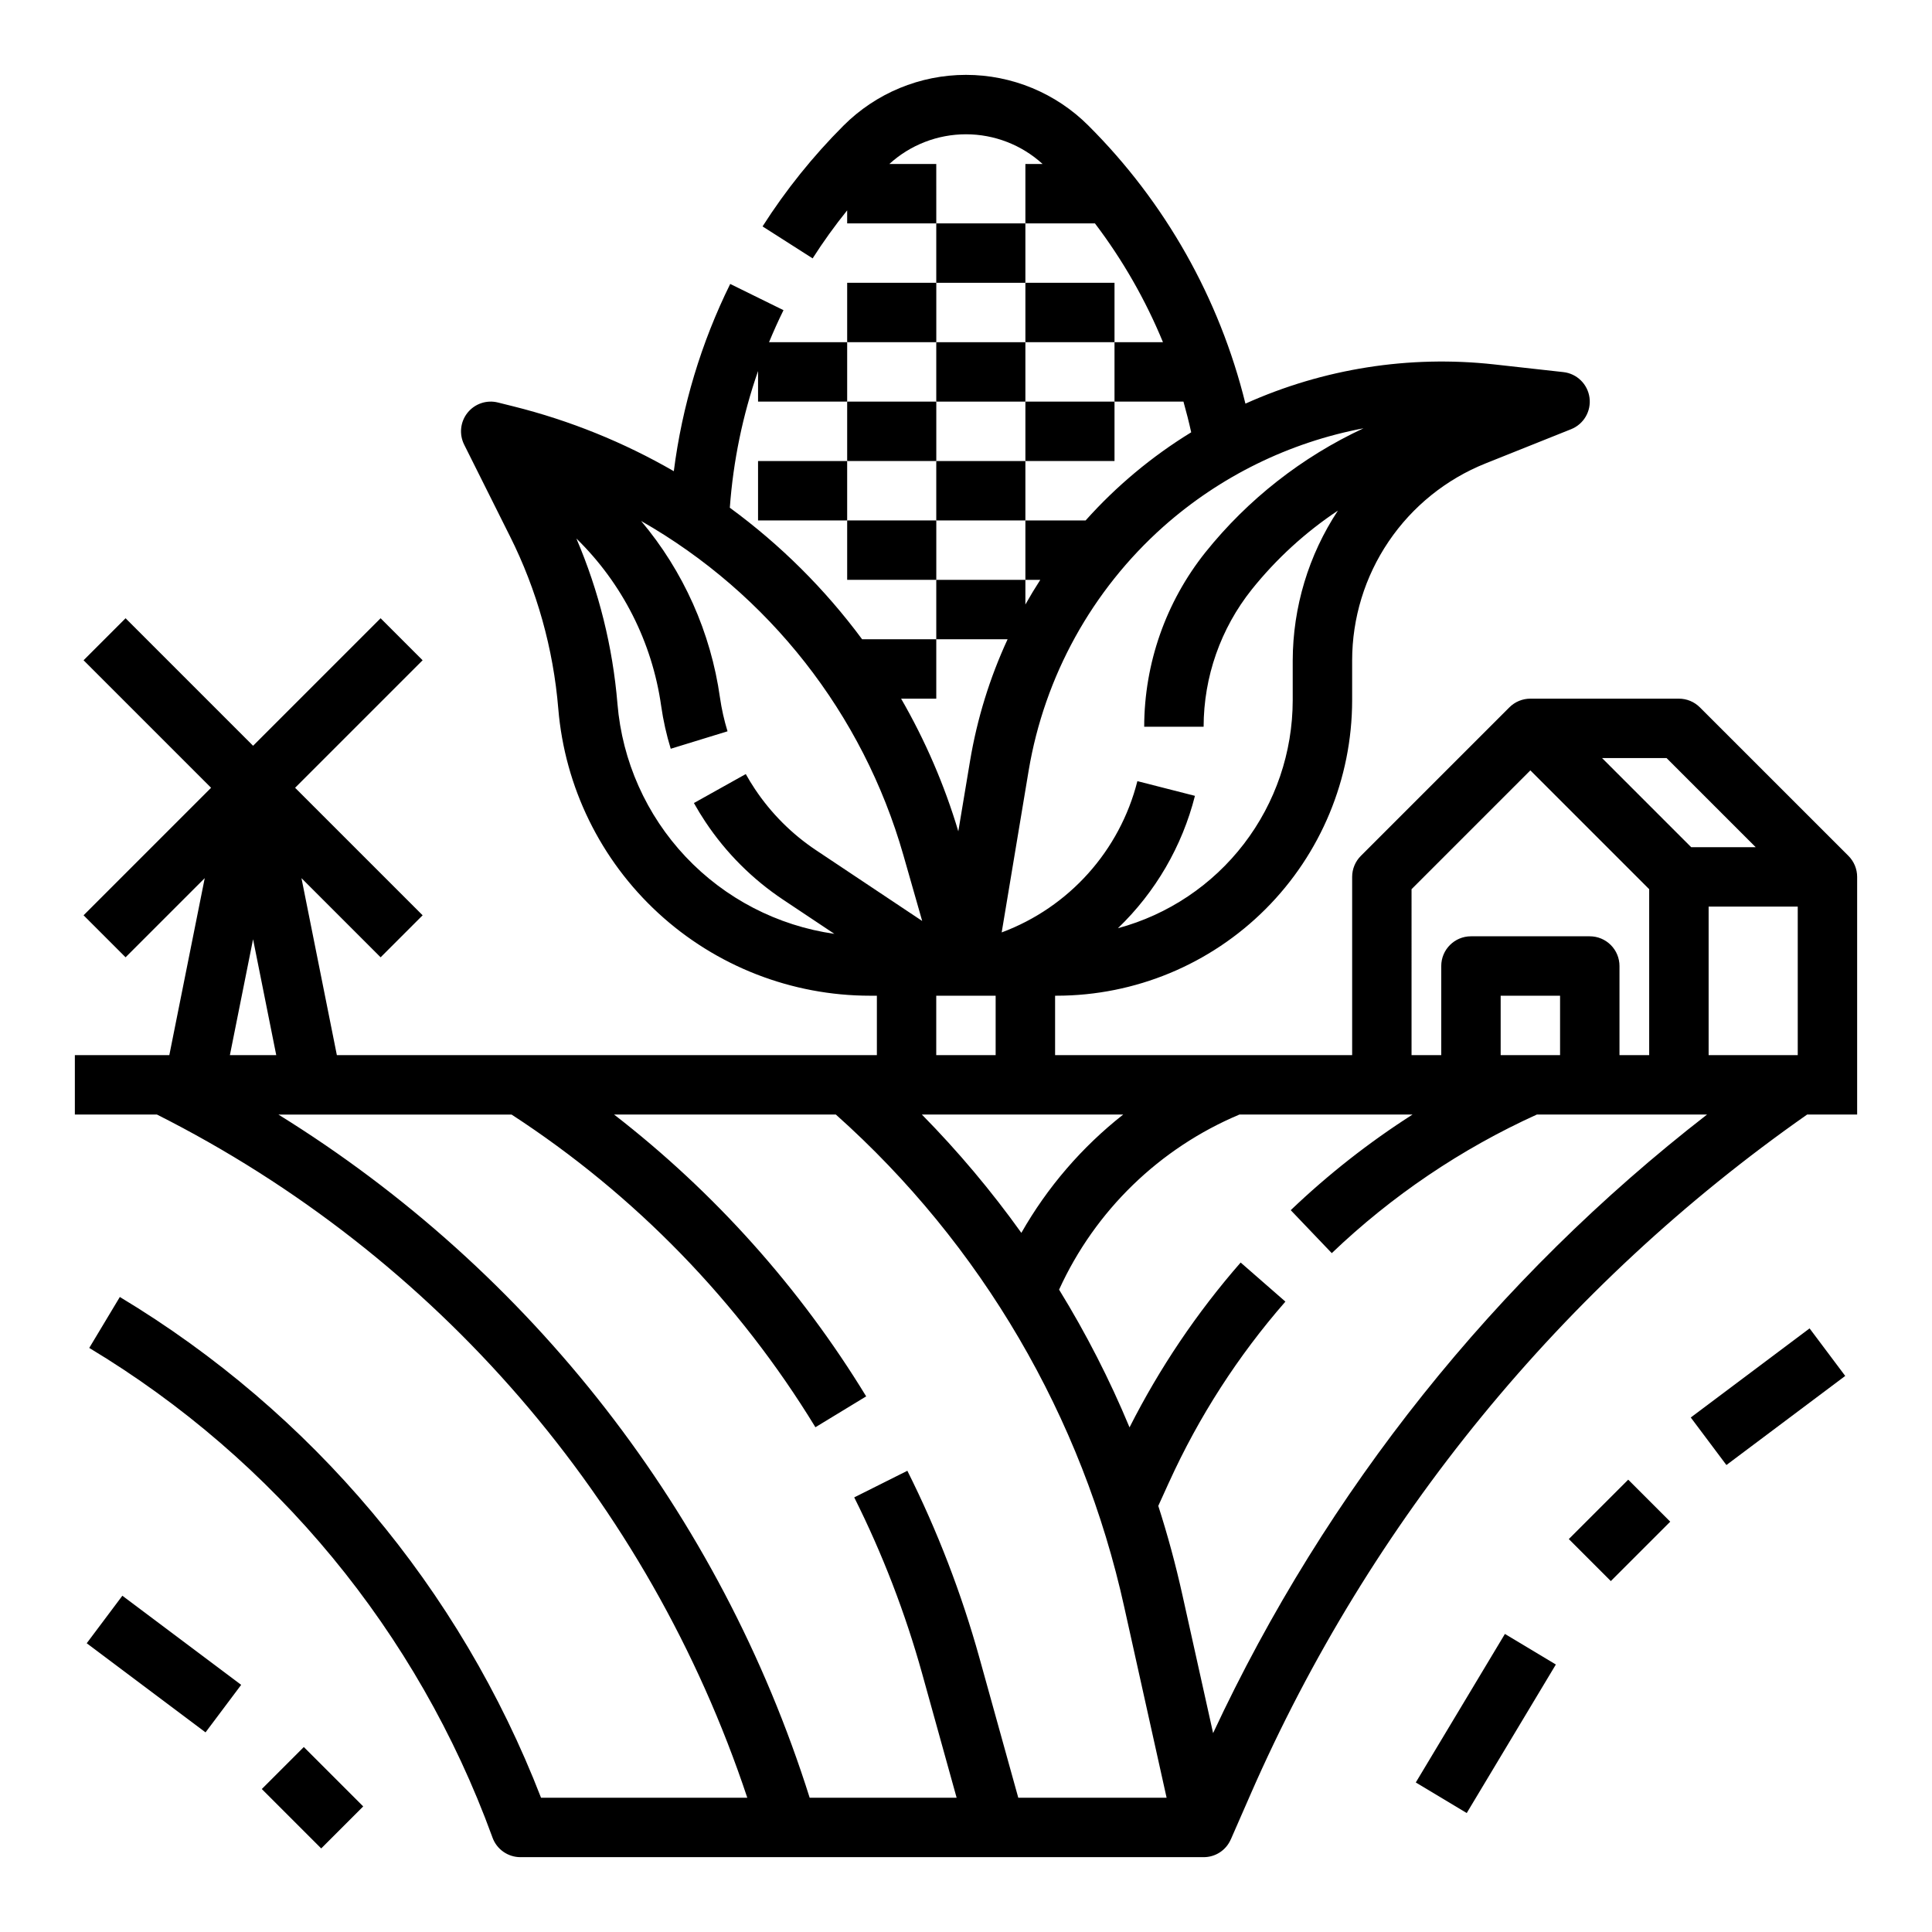 <?xml version="1.0" encoding="UTF-8"?>
<!-- Uploaded to: SVG Repo, www.svgrepo.com, Generator: SVG Repo Mixer Tools -->
<svg fill="#000000" width="800px" height="800px" version="1.1" viewBox="144 144 512 512" xmlns="http://www.w3.org/2000/svg">
 <g>
  <path d="m594.49 331.46c-1.477-1.477-3.477-2.309-5.566-2.309h-39.359c-2.086 0-4.09 0.828-5.566 2.309l-39.359 39.359c-1.477 1.477-2.305 3.477-2.305 5.566v47.23h-78.723v-15.742h0.453c20.75-0.023 40.645-8.277 55.316-22.953 14.676-14.672 22.93-34.566 22.953-55.316v-10.562c0-11.242 3.367-22.23 9.672-31.539 6.305-9.312 15.25-16.52 25.691-20.695l22.664-9.066c3.352-1.34 5.363-4.789 4.875-8.367-0.484-3.578-3.344-6.367-6.93-6.766l-18.324-2.035c-22.512-2.484-45.277 1.105-65.93 10.395-6.871-27.906-21.266-53.395-41.617-73.688-8.602-8.605-20.273-13.441-32.441-13.441-12.168 0-23.84 4.836-32.445 13.441-8.102 8.102-15.297 17.062-21.465 26.723l13.273 8.469c2.812-4.406 5.871-8.652 9.152-12.723v3.453h23.617l-0.004-15.746h-12.434c5.551-5.062 12.793-7.871 20.309-7.871 7.512 0 14.754 2.809 20.305 7.871h-4.562v15.746h18.434c7.34 9.676 13.398 20.258 18.027 31.488h-12.844v15.742h18.273c0.754 2.688 1.449 5.394 2.051 8.137h-0.004c-10.414 6.379-19.84 14.246-27.977 23.352h-15.961v15.742h3.949c-1.383 2.141-2.699 4.316-3.949 6.535v-6.531h-23.617v15.742h18.902c-4.738 10.246-8.082 21.078-9.945 32.207l-3.117 18.691c-3.668-12.27-8.758-24.066-15.16-35.156h9.32v-15.742h-19.656c-9.859-13.32-21.68-25.07-35.055-34.859 0.895-12.352 3.41-24.531 7.481-36.227v8.109h23.617v-15.742h-20.707c1.18-2.859 2.453-5.695 3.832-8.492l-14.121-6.949c-7.695 15.598-12.746 32.367-14.945 49.621-13.293-7.672-27.59-13.453-42.48-17.172l-4.133-1.031c-2.984-0.746-6.125 0.312-8.051 2.711-1.922 2.398-2.273 5.699-0.898 8.449l12.102 24.215h0.004c7.168 14.305 11.527 29.848 12.84 45.793 1.73 20.73 11.184 40.051 26.492 54.137 15.305 14.086 35.348 21.902 56.148 21.902h1.789v15.742h-143.11l-9.379-46.898 20.977 20.977 11.133-11.133-33.797-33.793 33.793-33.793-11.133-11.133-33.793 33.793-33.793-33.793-11.133 11.133 33.793 33.793-33.793 33.793 11.133 11.133 20.977-20.977-9.383 46.898h-25.035v15.742l21.75 0.004c74.027 37.305 130.28 102.4 156.45 181.05h-54.66c-21.445-55.398-60.715-102.08-111.62-132.7l-8.102 13.5v0.004c49.336 29.672 87.012 75.359 106.75 129.45l0.113 0.316c1.133 3.113 4.09 5.184 7.398 5.184h181.06c3.129 0.012 5.965-1.848 7.199-4.723h0.012l5.215-11.918v-0.004c31.691-72.457 82.727-134.79 147.51-180.16h13.25v-62.977c0-2.09-0.832-4.09-2.305-5.566zm14.789 37.055h-17.094l-23.617-23.617h17.094zm-91.203 11.129 31.488-31.488 31.488 31.488v43.973h-7.871v-23.613c0-2.09-0.828-4.09-2.305-5.566-1.477-1.477-3.481-2.309-5.566-2.309h-31.488c-4.348 0-7.875 3.527-7.875 7.875v23.617h-7.871zm23.617 43.973v-15.742h15.742v15.742zm-153.39 15.746h53.363c-10.941 8.605-20.109 19.258-26.996 31.359-7.957-11.125-16.773-21.609-26.367-31.359zm64.012-155.81h0.004c14.996-13.312 33.324-22.316 53.027-26.051-16.312 7.59-30.656 18.84-41.906 32.879-10.477 13.133-16.191 29.426-16.215 46.219h15.746c0.016-13.223 4.516-26.047 12.762-36.383 6.488-8.098 14.188-15.148 22.824-20.898-7.777 11.789-11.938 25.598-11.973 39.723v10.562c-0.02 13.754-4.562 27.121-12.938 38.035-8.371 10.914-20.102 18.766-33.383 22.348 9.949-9.555 17.02-21.711 20.41-35.082l-15.254-3.894v0.004c-4.676 18.457-18.117 33.438-35.961 40.086l7.148-42.895c4.195-24.988 16.793-47.797 35.711-64.652zm-144.68 46.977c-1.25-15.094-4.926-29.891-10.887-43.816 12.188 11.898 20.086 27.504 22.469 44.367 0.547 3.844 1.398 7.637 2.535 11.348l15.047-4.625h0.004c-0.898-2.926-1.57-5.918-2.004-8.945-2.434-17.25-9.676-33.469-20.898-46.797 33.852 19.305 58.797 51.094 69.504 88.559l4.984 17.445-28.07-18.715c-6.445-4.285-11.973-9.812-16.262-16.258-0.852-1.277-1.664-2.609-2.418-3.957l-13.746 7.676c0.953 1.707 1.984 3.394 3.066 5.019v-0.004c5.438 8.176 12.449 15.188 20.625 20.629l13.535 9.023c-15.07-2.148-28.961-9.348-39.406-20.418-10.441-11.074-16.816-25.363-18.078-40.531zm84.48 77.344h15.742v15.742h-15.742zm-181.05-14.965 6.141 30.707h-12.281zm202.79 227.51-10.289-37.035c-4.758-17.117-11.156-33.73-19.109-49.613l-14.078 7.051c7.5 14.977 13.531 30.641 18.02 46.777l9.117 32.82h-38.945c-23.742-75.262-73.699-139.5-140.79-181.05h61.789c32.695 21.258 60.215 49.574 80.523 82.863l13.453-8.18c-17.539-28.75-40.18-54.059-66.805-74.684h58.77c38.586 34.418 65.34 80.129 76.449 130.62l11.203 50.43zm51.629-17.129-8.16-36.715c-1.77-7.973-3.894-15.809-6.367-23.5l2.844-6.258h0.004c7.894-17.375 18.285-33.504 30.84-47.879l-11.859-10.355c-11.598 13.281-21.492 27.957-29.449 43.688-5.254-12.641-11.496-24.848-18.668-36.504 9.535-20.926 26.598-37.492 47.793-46.402h45.875c-11.555 7.383-22.363 15.871-32.277 25.344l10.875 11.387v-0.004c15.918-15.211 34.293-27.629 54.348-36.727h45.102c-56.039 43.465-100.91 99.66-130.9 163.93zm131.32-179.67v-39.359h23.617v39.359z"/>
  <path d="m519.2 616.37 23.617-39.359 13.5 8.102-23.617 39.359z"/>
  <path d="m559.75 551.87 15.746-15.742 11.133 11.133-15.746 15.742z"/>
  <path d="m592.07 519.65 31.488-23.613 9.445 12.598-31.488 23.613z"/>
  <path d="m166.98 579.48 9.445-12.594 31.488 23.617-9.445 12.594z"/>
  <path d="m213.38 618.11 11.133-11.133 15.742 15.742-11.133 11.133z"/>
  <path d="m344.89 266.18h23.617v15.742h-23.617z"/>
  <path d="m368.51 281.92h23.617v15.742h-23.617z"/>
  <path d="m368.51 250.43h23.617v15.742h-23.617z"/>
  <path d="m368.51 218.94h23.617v15.742h-23.617z"/>
  <path d="m392.12 203.2h23.617v15.742h-23.617z"/>
  <path d="m392.12 234.69h23.617v15.742h-23.617z"/>
  <path d="m392.12 266.18h23.617v15.742h-23.617z"/>
  <path d="m415.74 218.94h23.617v15.742h-23.617z"/>
  <path d="m415.74 250.43h23.617v15.742h-23.617z"/>
 </g>
</svg>